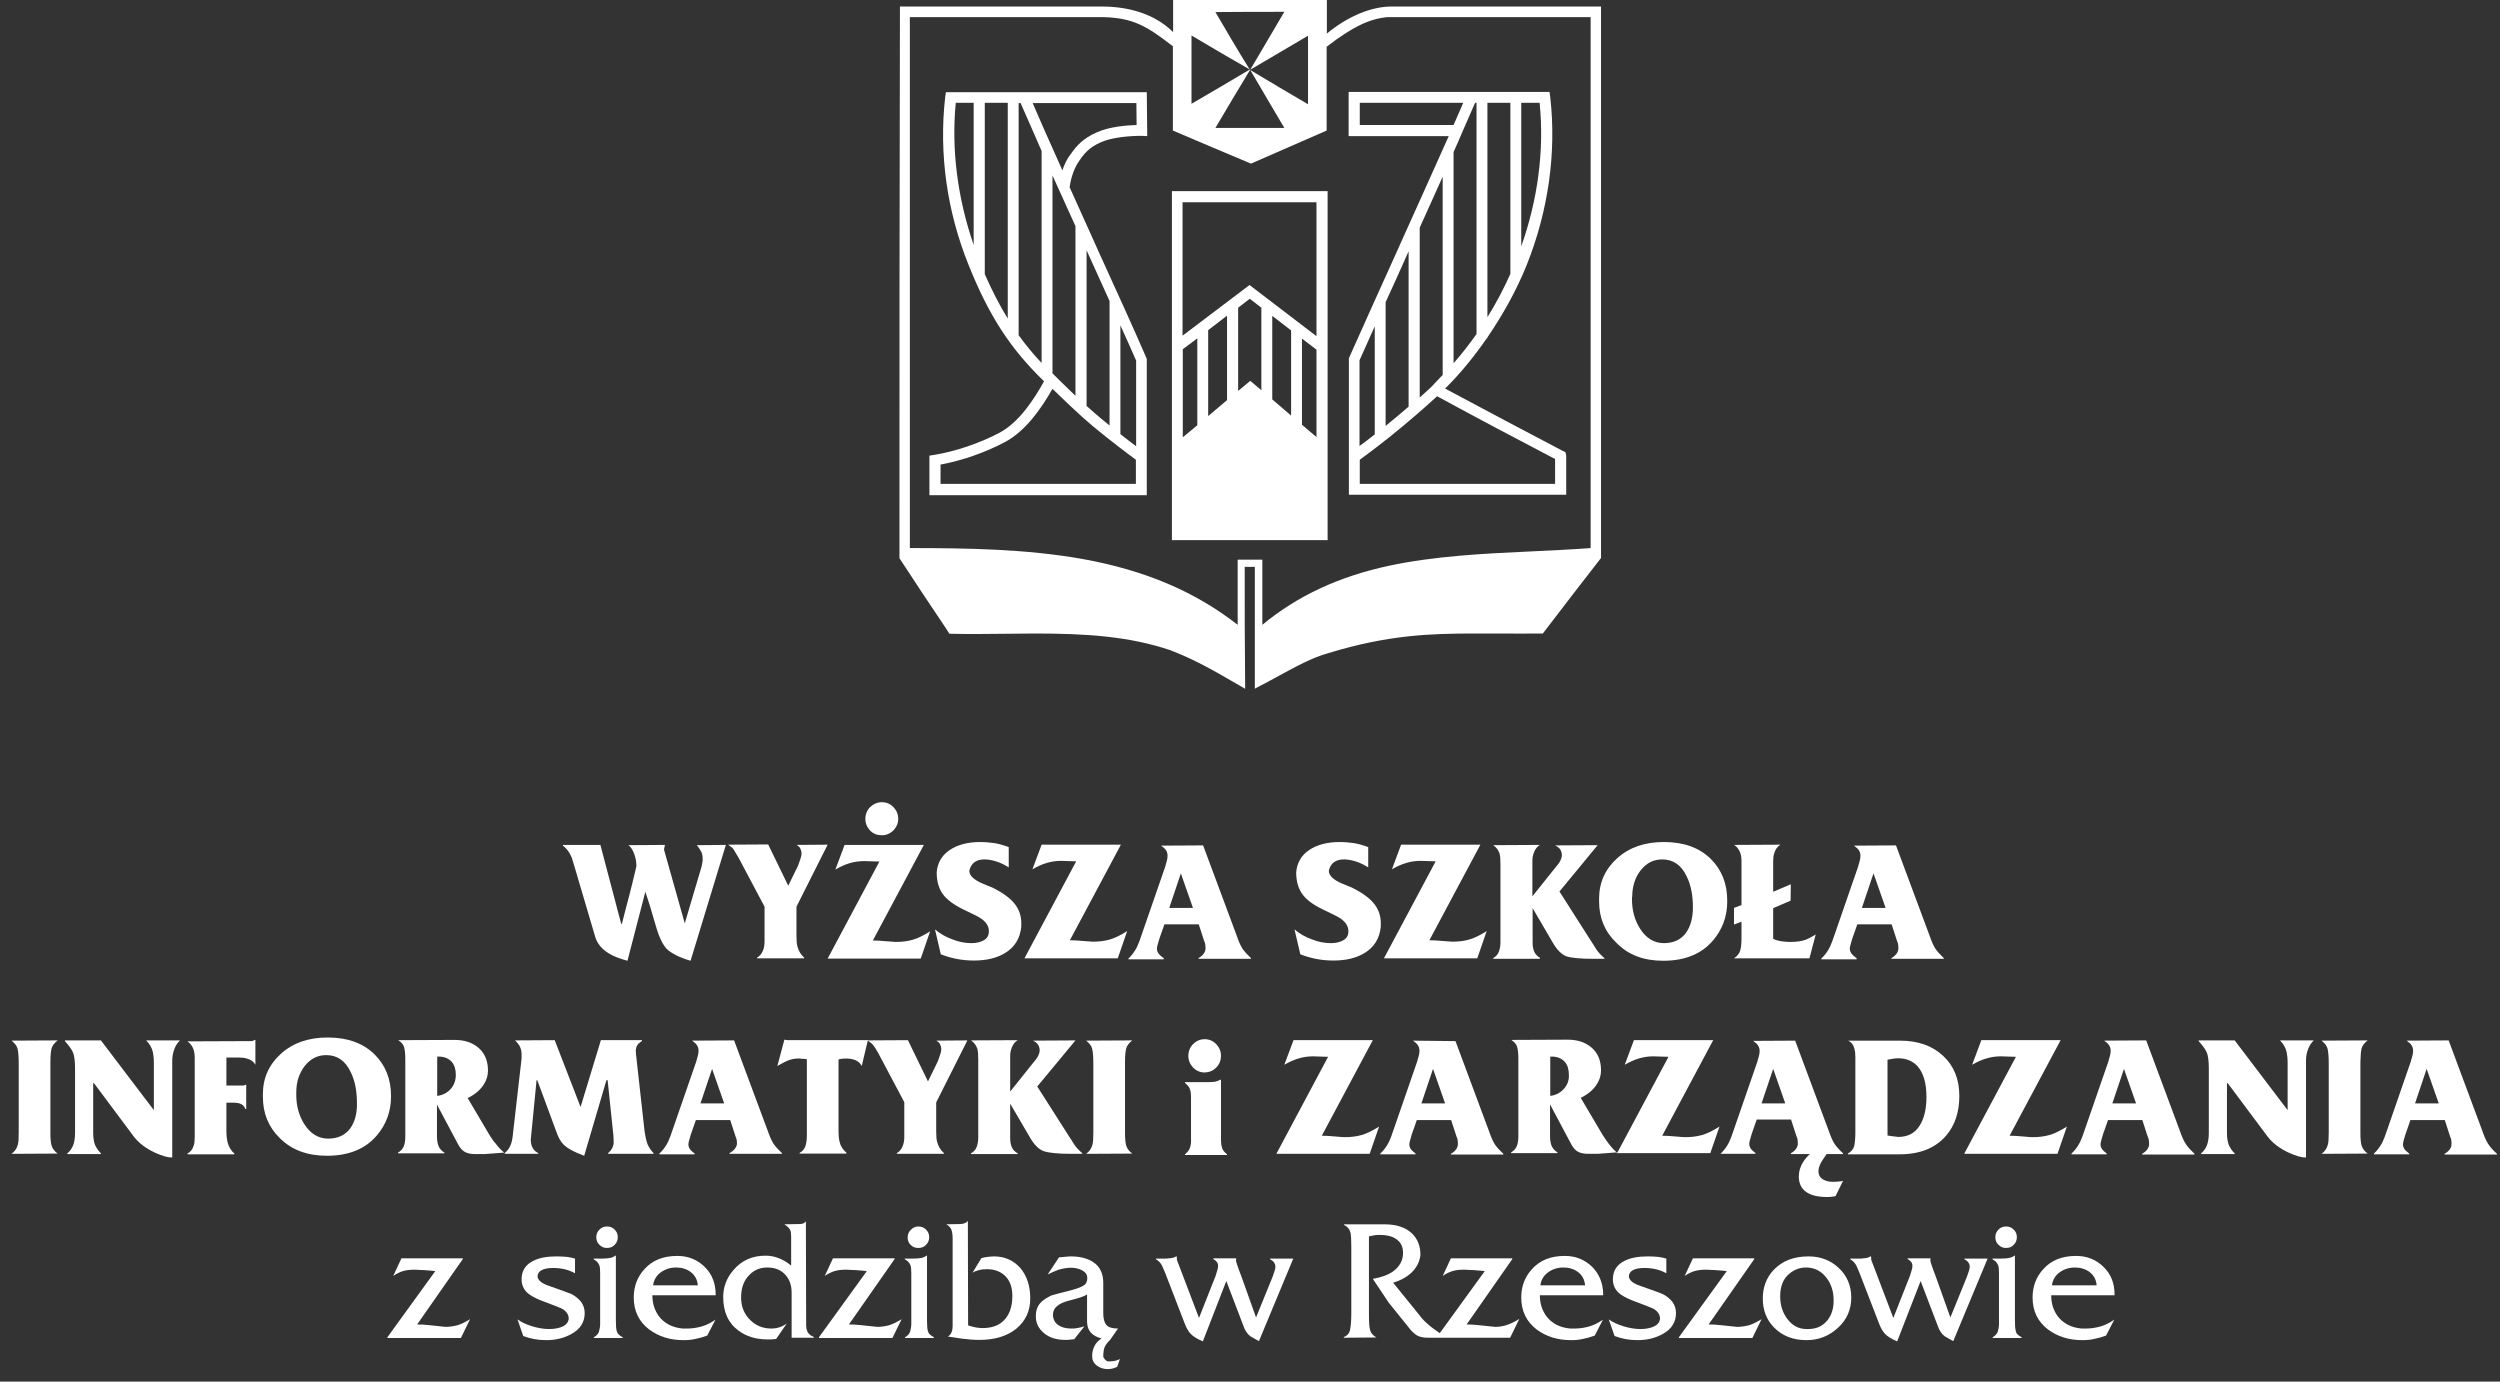 <?xml version="1.0" encoding="UTF-8"?>
<svg xmlns="http://www.w3.org/2000/svg" width="152" height="84" viewBox="0 0 152 84" fill="none">
  <rect x="0" y="0" width="152" height="84" fill="#333333" stroke="none"/>
  <path d="M84.614 0.396C83.364 0.396 81.939 0.998 80.674 2.04C80.674 1.365 80.674 0.69 80.674 0C77.558 0 74.427 0 71.326 0C71.326 0.66 71.326 1.306 71.326 1.952C70.018 0.66 68.239 0.396 66.975 0.396H54.716V0.426C54.687 11.592 54.687 22.949 54.687 33.925V33.939C55.598 35.348 56.553 36.771 57.479 38.15L57.715 38.517L57.729 38.532H57.744C58.273 38.547 58.846 38.547 59.493 38.547C60.081 38.547 60.654 38.532 61.228 38.532C61.786 38.532 62.359 38.517 62.933 38.517C66.064 38.517 68.665 38.693 71.15 39.53C72.781 40.161 73.869 40.821 75.324 41.657L75.706 41.877V41.819C75.677 39.368 75.677 36.874 75.677 34.467H76.294V41.877L76.338 41.848C76.676 41.672 76.97 41.511 77.25 41.364C78.925 40.454 79.734 39.999 80.777 39.706C84.379 38.605 86.936 38.517 89.67 38.517C90.141 38.517 90.626 38.517 91.14 38.517C91.963 38.517 92.845 38.532 93.786 38.517H93.801L93.815 38.503C95.065 36.874 96.182 35.407 97.343 33.925V33.91V0.396H84.614ZM78.087 0.719C77.397 1.893 76.706 3.067 76.015 4.241C77.176 3.551 78.352 2.861 79.528 2.172C79.528 3.551 79.528 4.945 79.528 6.339C78.352 5.649 77.176 4.96 76.015 4.255C76.706 5.444 77.397 6.603 78.087 7.777C76.676 7.777 75.295 7.777 73.898 7.777C74.589 6.603 75.28 5.444 76 4.255C75.28 3.096 74.589 1.922 73.898 0.734C75.28 0.719 76.676 0.719 78.087 0.719ZM72.443 2.157C73.619 2.861 74.78 3.536 75.986 4.226C74.795 4.93 73.619 5.635 72.443 6.309C72.443 4.945 72.443 3.551 72.443 2.157ZM96.726 33.323C95.506 33.411 94.256 33.47 93.036 33.528C90.185 33.66 87.23 33.807 84.467 34.394C81.395 35.054 78.881 36.228 76.75 37.989V34.027H75.251V37.989C72.678 35.979 69.635 34.673 65.799 33.983C62.389 33.382 58.891 33.323 55.319 33.323V1.042H67.122C68.856 1.1 69.68 1.541 71.296 2.803L71.311 2.817C71.311 4.519 71.311 6.236 71.311 7.938C72.899 8.613 74.472 9.288 76.059 9.948C77.573 9.288 79.116 8.613 80.66 7.938C80.66 6.251 80.66 4.549 80.66 2.847L80.674 2.832C82.218 1.643 83.247 1.145 84.349 1.042H96.711V33.323H96.726Z" fill="white"></path>
  <path d="M71.252 32.839H80.719V11.621H71.252V32.839ZM80.042 26.573C79.793 26.368 79.484 26.104 79.16 25.825V20.586L80.042 21.261V26.573ZM78.499 25.267C78.102 24.93 77.705 24.592 77.353 24.284V19.207L78.499 20.088V25.267ZM76.691 23.727C76.279 23.374 76.015 23.154 76.015 23.154L75.28 23.77V18.708L75.986 18.165L76.691 18.708V23.727ZM74.604 24.328L73.457 25.297V20.073L74.604 19.192V24.328ZM72.796 25.854L71.914 26.588V21.232L72.796 20.572V25.854ZM80.042 12.296V20.44L75.971 17.329L71.899 20.41V12.296H80.042Z" fill="white"></path>
  <path d="M81.997 8.276H88.083C87.289 10.066 86.142 12.59 85.128 14.849L84.952 15.246C83.879 17.623 82.762 20.088 82.041 21.716L82.012 21.775V30.08H95.226V27.703L95.182 27.498L95.006 27.41C92.772 26.236 90.376 24.974 87.862 23.624C88.803 22.7 89.641 21.658 90.405 20.557H90.435V20.513C91.375 19.134 92.198 17.667 92.831 16.097C94.139 12.81 94.638 9.288 94.256 5.913L94.212 5.591H81.997V8.276ZM89.685 6.251H89.773V20.308C89.332 20.924 88.876 21.526 88.377 22.083V9.244C88.568 8.819 88.744 8.423 88.891 8.07L89.685 6.251ZM87.083 23.463L86.98 23.565C86.863 23.683 86.627 23.888 86.319 24.167V13.837C86.789 12.795 87.274 11.739 87.715 10.741V22.802C87.495 23.008 87.304 23.242 87.083 23.463ZM85.54 15.51L85.643 15.275V24.724C85.393 24.93 85.128 25.165 84.849 25.399C84.643 25.561 84.452 25.722 84.246 25.898V18.371C84.673 17.447 85.114 16.478 85.54 15.51ZM83.585 19.838V26.412C83.232 26.691 82.909 26.94 82.659 27.116V21.907C82.923 21.32 83.247 20.601 83.585 19.838ZM94.55 27.909V29.42H82.674V27.953C82.997 27.718 84.173 26.852 85.29 25.913C86.26 25.106 87.039 24.402 87.377 24.093C89.891 25.458 92.301 26.735 94.55 27.909ZM90.435 6.251H91.831V16.654C91.419 17.564 90.964 18.444 90.435 19.281V6.251ZM92.492 14.982V6.251H93.609C93.903 9.156 93.492 12.149 92.492 14.982ZM82.659 6.251H88.965L88.377 7.601H82.674V6.251H82.659Z" fill="white"></path>
  <path d="M66.946 8.643C67.901 8.232 69.4 8.261 69.415 8.261L69.753 8.276L69.724 5.605H57.509L57.465 5.928C57.083 9.318 57.568 12.839 58.891 16.111C60.125 19.193 61.419 21.188 63.477 23.184C62.874 24.27 61.963 25.678 60.772 26.309C59.552 26.955 58.067 27.454 56.789 27.659L56.509 27.703V30.11H69.724V21.805L69.694 21.746C68.989 20.117 67.872 17.652 66.784 15.275L66.608 14.879C66.093 13.734 65.549 12.531 65.035 11.386C65.064 11.137 65.196 10.359 65.623 9.772C65.931 9.318 66.24 8.951 66.946 8.643ZM63.33 9.185V22.069C62.815 21.526 62.359 20.968 61.933 20.381V6.266H62.051L62.845 8.07C62.992 8.408 63.153 8.789 63.33 9.185ZM59.875 6.251H61.272V19.369C60.772 18.562 60.316 17.667 59.875 16.669V6.251ZM58.111 6.251H59.199V14.893C58.229 12.076 57.832 9.127 58.111 6.251ZM57.185 29.42V28.246C58.479 28.011 59.905 27.512 61.095 26.881C62.374 26.206 63.344 24.783 63.991 23.639C64.608 24.24 65.608 25.209 66.446 25.913C67.563 26.837 68.739 27.718 69.062 27.953V29.42H57.185ZM69.077 27.131C68.827 26.94 68.489 26.691 68.121 26.397V19.78C68.474 20.572 68.812 21.306 69.077 21.922V27.131ZM67.46 18.298V25.869C67.269 25.708 67.078 25.561 66.887 25.399C66.622 25.179 66.343 24.93 66.064 24.68V15.216L66.196 15.51C66.622 16.449 67.049 17.388 67.46 18.298ZM65.388 13.749V24.064C64.755 23.463 64.197 22.905 63.991 22.7V10.668C64.432 11.651 64.917 12.707 65.388 13.749ZM64.594 10.359C64.168 9.406 63.771 8.525 63.462 7.821L62.786 6.266H69.092L69.106 7.601C68.562 7.615 67.489 7.689 66.696 8.041C65.829 8.422 65.432 8.892 65.108 9.362C64.858 9.67 64.697 10.037 64.594 10.359Z" fill="white"></path>
  <path d="M34.77 52.163C34.784 52.222 34.858 52.472 34.99 52.897L36.181 56.932C36.298 57.358 36.578 57.695 37.004 57.959C37.283 58.136 37.665 58.282 38.15 58.414L39.238 54.218C39.385 54.643 39.605 55.347 39.885 56.331C40.12 57.138 40.399 57.651 40.737 57.857C40.899 57.974 41.075 58.062 41.252 58.15C41.428 58.224 41.678 58.326 41.987 58.414L44.133 51.371L42.369 51.386C42.486 51.532 42.575 51.665 42.633 51.782C42.692 51.899 42.722 52.046 42.722 52.208C42.722 52.295 42.722 52.369 42.707 52.413C42.707 52.457 42.678 52.545 42.663 52.662L41.634 56.14C40.796 53.176 40.37 51.665 40.37 51.65L40.429 51.371L38.209 51.386C38.341 51.474 38.444 51.635 38.547 51.885C38.635 52.119 38.694 52.369 38.694 52.648C38.694 52.692 38.606 53.029 38.459 53.645C38.371 53.998 38.239 54.555 38.033 55.303C37.959 55.597 37.886 55.891 37.812 56.169H37.768L36.724 52.208L36.504 51.371H34.226V51.415C34.446 51.577 34.637 51.826 34.77 52.163Z" fill="white"></path>
  <path d="M44.897 52.134L46.485 55.127V57.24C46.485 57.446 46.455 57.637 46.382 57.813C46.308 57.989 46.191 58.136 46.029 58.224V58.268H48.895V58.224C48.689 58.047 48.557 57.813 48.484 57.549C48.44 57.387 48.425 57.167 48.425 56.888V55.127L50.321 51.356L48.425 51.371C48.542 51.43 48.616 51.503 48.66 51.591C48.704 51.679 48.733 51.782 48.733 51.899C48.733 51.973 48.719 52.075 48.675 52.193C48.631 52.31 48.587 52.457 48.528 52.618L47.925 53.851L46.705 51.342L44.265 51.356C44.397 51.444 44.515 51.532 44.588 51.621C44.662 51.753 44.765 51.914 44.897 52.134Z" fill="white"></path>
  <path d="M52.541 52.354L53.467 52.383L50.321 58.282H55.98L56.553 56.624C56.157 56.874 55.804 57.05 55.495 57.138C55.186 57.226 54.848 57.27 54.466 57.27C54.393 57.27 54.187 57.255 53.864 57.226C53.54 57.196 53.276 57.182 53.07 57.182L56.171 51.371H51.35L50.791 52.868C51.071 52.706 51.35 52.574 51.644 52.486C51.938 52.398 52.247 52.354 52.541 52.354Z" fill="white"></path>
  <path d="M53.614 50.784C53.893 50.784 54.113 50.681 54.319 50.491C54.51 50.285 54.613 50.05 54.613 49.786C54.613 49.508 54.51 49.273 54.319 49.067C54.128 48.877 53.893 48.774 53.628 48.774C53.349 48.774 53.114 48.877 52.908 49.067C52.717 49.258 52.614 49.508 52.614 49.786C52.614 50.065 52.717 50.3 52.908 50.505C53.099 50.696 53.334 50.784 53.614 50.784Z" fill="white"></path>
  <path d="M59.817 57.167C59.611 57.285 59.361 57.343 59.052 57.343C58.685 57.343 58.288 57.27 57.891 57.108C57.479 56.962 57.141 56.756 56.847 56.507L57.2 58.018C57.479 58.136 57.788 58.224 58.141 58.297C58.494 58.37 58.861 58.4 59.229 58.4C59.964 58.4 60.596 58.253 61.081 57.959C61.683 57.607 62.021 57.064 62.095 56.345V56.125C62.095 55.714 61.977 55.348 61.757 55.039C61.492 54.658 61.022 54.306 60.346 53.968C60.111 53.88 59.89 53.778 59.67 53.69C59.184 53.469 58.935 53.22 58.935 52.941C59.038 52.486 59.346 52.252 59.861 52.252C60.081 52.252 60.316 52.296 60.551 52.369C60.801 52.442 61.066 52.574 61.331 52.736V51.503C60.963 51.371 60.654 51.283 60.404 51.254C60.155 51.224 59.89 51.195 59.596 51.195C58.846 51.195 58.229 51.356 57.744 51.679C57.259 52.002 56.994 52.472 56.95 53.044C56.95 53.616 57.097 54.1 57.406 54.467C57.685 54.79 58.126 55.098 58.744 55.377C59.243 55.612 59.552 55.773 59.67 55.861C59.978 56.081 60.125 56.331 60.125 56.624C60.125 56.874 60.022 57.05 59.817 57.167Z" fill="white"></path>
  <path d="M67.96 58.267L68.533 56.609C68.136 56.859 67.783 57.035 67.475 57.123C67.166 57.211 66.828 57.255 66.446 57.255C66.372 57.255 66.166 57.24 65.843 57.211C65.52 57.182 65.255 57.167 65.049 57.167L68.151 51.356H63.33L62.771 52.853C63.05 52.692 63.33 52.56 63.624 52.472C63.918 52.384 64.212 52.34 64.506 52.34L65.432 52.369L62.286 58.267H67.96Z" fill="white"></path>
  <path d="M70.723 58.238C70.591 58.135 70.488 58.047 70.429 57.959C70.37 57.871 70.341 57.769 70.341 57.666C70.341 57.593 70.37 57.49 70.4 57.387C70.429 57.27 70.459 57.167 70.488 57.079L70.797 56.199H72.884L73.207 57.196C73.251 57.299 73.281 57.372 73.281 57.431C73.281 57.475 73.296 57.548 73.296 57.651C73.296 57.886 73.149 58.091 72.869 58.253V58.297H76.059V58.253C75.838 58.047 75.662 57.857 75.544 57.681C75.427 57.505 75.309 57.226 75.192 56.888L73.149 51.4L70.591 51.415C70.738 51.518 70.841 51.606 70.9 51.709C70.958 51.797 70.988 51.914 70.988 52.031C70.988 52.134 70.973 52.251 70.929 52.398C70.885 52.545 70.856 52.633 70.856 52.662L69.444 56.741C69.312 57.138 69.209 57.416 69.136 57.563C68.989 57.857 68.812 58.091 68.607 58.282V58.326H70.753V58.238H70.723ZM71.796 53.102L72.531 55.201H71.091L71.796 53.102Z" fill="white"></path>
  <path d="M81.674 57.167C81.468 57.285 81.218 57.343 80.91 57.343C80.542 57.343 80.145 57.27 79.748 57.108C79.337 56.962 78.999 56.756 78.705 56.507L79.058 58.018C79.337 58.136 79.645 58.224 79.998 58.297C80.351 58.37 80.719 58.4 81.086 58.4C81.821 58.4 82.453 58.253 82.938 57.959C83.541 57.607 83.879 57.064 83.952 56.345V56.125C83.952 55.714 83.835 55.348 83.614 55.039C83.35 54.658 82.879 54.306 82.203 53.968C81.968 53.88 81.748 53.778 81.527 53.69C81.042 53.469 80.792 53.22 80.792 52.941C80.895 52.486 81.204 52.252 81.718 52.252C81.939 52.252 82.174 52.296 82.409 52.369C82.659 52.442 82.923 52.574 83.188 52.736V51.503C82.82 51.371 82.512 51.283 82.262 51.254C82.012 51.224 81.748 51.195 81.454 51.195C80.704 51.195 80.087 51.356 79.601 51.679C79.116 52.002 78.852 52.472 78.808 53.044C78.808 53.616 78.955 54.1 79.263 54.467C79.528 54.79 79.984 55.098 80.601 55.377C81.101 55.612 81.409 55.773 81.527 55.861C81.836 56.081 81.983 56.331 81.983 56.624C81.983 56.874 81.88 57.05 81.674 57.167Z" fill="white"></path>
  <path d="M89.817 58.267L90.391 56.609C89.994 56.859 89.641 57.035 89.332 57.123C89.023 57.211 88.685 57.255 88.303 57.255C88.23 57.255 88.024 57.24 87.701 57.211C87.377 57.182 87.113 57.167 86.907 57.167L90.008 51.356H85.187L84.629 52.853C84.908 52.692 85.187 52.56 85.481 52.472C85.775 52.384 86.069 52.34 86.363 52.34L87.289 52.369L84.143 58.267H89.817Z" fill="white"></path>
  <path d="M93.639 58.238C93.477 58.15 93.36 58.033 93.286 57.871C93.213 57.71 93.183 57.519 93.183 57.299V55.215L94.418 57.328C94.668 57.754 94.932 58.018 95.212 58.136C95.506 58.238 96.064 58.297 96.902 58.297H97.549V58.253C97.373 58.106 97.196 57.93 97.049 57.71C96.961 57.563 96.873 57.416 96.77 57.27L94.815 54.203L97.137 51.386L94.55 51.4C94.697 51.474 94.815 51.562 94.874 51.665C94.932 51.767 94.962 51.87 94.962 51.987C94.962 52.134 94.903 52.295 94.785 52.472C94.697 52.589 94.609 52.706 94.506 52.824L93.169 54.496V52.34C93.169 52.163 93.198 51.987 93.272 51.811C93.345 51.62 93.463 51.474 93.624 51.371L90.787 51.386C90.978 51.518 91.096 51.679 91.169 51.885C91.214 52.031 91.228 52.252 91.228 52.56V52.809V57.299C91.228 57.475 91.199 57.666 91.14 57.842C91.081 58.018 90.964 58.15 90.787 58.253V58.297H93.624V58.238H93.639Z" fill="white"></path>
  <path d="M101.121 58.414C102.444 58.414 103.458 58.004 104.163 57.167C104.722 56.507 105.016 55.714 105.016 54.805V54.761C105.016 53.719 104.678 52.883 104.016 52.222C103.311 51.532 102.37 51.195 101.165 51.195C100.004 51.195 99.063 51.518 98.328 52.178C97.593 52.839 97.225 53.66 97.225 54.643C97.225 54.658 97.225 54.687 97.225 54.717C97.225 54.746 97.225 54.79 97.225 54.805C97.225 55.803 97.564 56.639 98.269 57.314C98.989 58.062 99.945 58.414 101.121 58.414ZM99.239 54.526C99.239 53.88 99.416 53.352 99.754 52.912C100.106 52.472 100.533 52.252 101.062 52.252C101.723 52.252 102.223 52.589 102.547 53.279C102.811 53.807 102.929 54.438 102.929 55.172C102.929 55.817 102.782 56.331 102.502 56.727C102.194 57.138 101.738 57.343 101.165 57.343C100.577 57.343 100.092 57.05 99.724 56.477C99.386 55.949 99.225 55.348 99.225 54.673V54.526H99.239Z" fill="white"></path>
  <path d="M105.81 57.769C105.766 57.959 105.633 58.121 105.428 58.267H110.014L110.396 56.815C110.131 56.976 109.94 57.079 109.823 57.123C109.558 57.226 109.235 57.27 108.838 57.27C108.661 57.27 108.485 57.255 108.294 57.226C108.103 57.196 107.941 57.152 107.809 57.079V55.215L108.867 54.761L108.882 53.763L107.809 54.218V52.398C107.809 52.193 107.823 52.031 107.868 51.899C107.926 51.665 108.059 51.474 108.25 51.356L105.428 51.371C105.56 51.444 105.663 51.562 105.751 51.723C105.839 51.885 105.883 52.09 105.883 52.34V55.025L105.428 55.201V56.213L105.883 56.037V56.947C105.883 57.314 105.868 57.578 105.81 57.769Z" fill="white"></path>
  <path d="M112.851 58.238C112.718 58.135 112.615 58.047 112.557 57.959C112.498 57.871 112.468 57.769 112.468 57.666C112.468 57.593 112.498 57.49 112.527 57.387C112.557 57.27 112.586 57.167 112.615 57.079L112.924 56.199H115.011L115.335 57.196C115.379 57.299 115.408 57.372 115.408 57.431C115.408 57.475 115.423 57.548 115.423 57.651C115.423 57.886 115.276 58.091 114.997 58.253V58.297H118.186V58.253C117.966 58.047 117.789 57.857 117.672 57.681C117.554 57.505 117.437 57.226 117.319 56.888L115.276 51.4L112.718 51.415C112.865 51.518 112.968 51.606 113.027 51.709C113.086 51.797 113.115 51.914 113.115 52.031C113.115 52.134 113.1 52.251 113.056 52.398C113.012 52.545 112.983 52.633 112.983 52.662L111.572 56.741C111.439 57.138 111.337 57.416 111.263 57.563C111.116 57.857 110.94 58.091 110.734 58.282V58.326H112.88V58.238H112.851ZM113.909 53.102L114.644 55.201H113.203L113.909 53.102Z" fill="white"></path>
  <path d="M3.137 63.741C3.181 63.579 3.299 63.418 3.505 63.256L0.697 63.271C0.888 63.418 1.021 63.579 1.065 63.755C1.109 63.917 1.138 64.225 1.138 64.65V68.847C1.138 69.228 1.124 69.478 1.079 69.61C1.021 69.83 0.903 70.006 0.697 70.153L3.505 70.138C3.328 70.006 3.211 69.859 3.152 69.698C3.093 69.537 3.064 69.272 3.064 68.891V64.562C3.064 64.181 3.093 63.902 3.137 63.741Z" fill="white"></path>
  <path d="M8.899 63.271C9.105 63.476 9.237 63.711 9.296 63.975C9.326 64.122 9.355 64.342 9.355 64.621V67.497L6.136 63.256H3.946V63.3C4.196 63.579 4.357 63.799 4.446 64.005C4.519 64.195 4.563 64.518 4.563 64.958V68.891C4.563 69.199 4.519 69.448 4.446 69.639C4.372 69.83 4.254 69.991 4.093 70.123V70.167H6.136V70.123C5.989 69.977 5.871 69.815 5.783 69.624C5.71 69.434 5.666 69.184 5.666 68.891V65.853H5.71L8.12 69.082C8.429 69.493 8.855 69.815 9.414 70.079C9.84 70.27 10.163 70.373 10.428 70.373H10.472V64.474C10.472 64.24 10.516 64.019 10.59 63.814C10.663 63.594 10.781 63.418 10.943 63.256H8.899V63.271Z" fill="white"></path>
  <path d="M15.293 63.3C15.235 63.3 15.161 63.3 15.088 63.3L11.398 63.315C11.545 63.418 11.648 63.55 11.722 63.697C11.795 63.843 11.839 64.049 11.839 64.313V69.14C11.839 69.361 11.824 69.522 11.78 69.639C11.722 69.859 11.589 70.035 11.398 70.138V70.182H14.25V70.138C14.044 69.962 13.897 69.713 13.823 69.404C13.794 69.258 13.765 69.038 13.765 68.744V67.042H14.132C14.397 67.042 14.573 67.071 14.691 67.145C14.808 67.218 14.882 67.306 14.911 67.424H14.97V65.956H14.926C14.882 65.986 14.823 66 14.764 66C14.705 66 14.647 66 14.558 66H13.765V64.298H14.514C14.705 64.298 14.867 64.313 14.999 64.357C15.249 64.416 15.426 64.548 15.528 64.738V63.227H15.484C15.426 63.271 15.352 63.3 15.293 63.3Z" fill="white"></path>
  <path d="M23.775 66.646C23.775 65.604 23.437 64.768 22.775 64.108C22.07 63.418 21.129 63.08 19.924 63.08C18.762 63.08 17.822 63.403 17.087 64.063C16.352 64.724 15.984 65.545 15.984 66.528C15.984 66.543 15.984 66.573 15.984 66.602C15.984 66.631 15.984 66.661 15.984 66.69C15.984 67.688 16.322 68.524 17.013 69.199C17.733 69.918 18.689 70.27 19.879 70.27C21.202 70.27 22.217 69.859 22.922 69.023C23.481 68.363 23.775 67.57 23.775 66.661V66.646ZM21.291 68.612C20.982 69.023 20.526 69.228 19.953 69.228C19.365 69.228 18.88 68.935 18.512 68.363C18.174 67.835 18.013 67.233 18.013 66.558V66.426C18.013 65.78 18.189 65.252 18.527 64.812C18.88 64.372 19.306 64.151 19.835 64.151C20.497 64.151 20.997 64.489 21.32 65.179C21.584 65.707 21.702 66.338 21.702 67.071C21.717 67.702 21.57 68.216 21.291 68.612Z" fill="white"></path>
  <path d="M29.787 69.052L28.434 66.763C28.919 66.528 29.257 66.22 29.463 65.854C29.596 65.619 29.669 65.369 29.669 65.091C29.669 64.504 29.478 64.034 29.081 63.697C28.713 63.389 28.243 63.227 27.64 63.227L24.216 63.242C24.407 63.374 24.524 63.506 24.568 63.667C24.613 63.829 24.642 64.063 24.642 64.357V68.935V69.111C24.642 69.331 24.613 69.522 24.554 69.683C24.495 69.845 24.377 69.977 24.201 70.079V70.124H27.023V70.079C26.876 69.991 26.759 69.874 26.685 69.727C26.612 69.581 26.567 69.361 26.567 69.096V67.159L27.817 69.507C27.949 69.771 28.096 69.947 28.258 70.035C28.419 70.124 28.625 70.168 28.89 70.168H29.463L30.654 70.079C30.477 69.933 30.286 69.742 30.11 69.493C30.051 69.448 29.933 69.287 29.787 69.052ZM27.405 66.206C27.2 66.441 26.92 66.587 26.582 66.631V64.24H26.67C27.023 64.24 27.288 64.357 27.479 64.577C27.64 64.768 27.714 65.032 27.714 65.355C27.714 65.677 27.611 65.971 27.405 66.206Z" fill="white"></path>
  <path d="M36.945 65.692L37.298 69.067L37.312 69.463C37.312 69.566 37.283 69.669 37.239 69.771C37.195 69.874 37.107 69.991 36.974 70.109V70.153H39.738V70.109C39.576 69.947 39.459 69.771 39.37 69.566C39.297 69.36 39.238 69.111 39.194 68.817L38.665 64.063C38.665 63.975 38.665 63.917 38.65 63.873C38.665 63.741 38.694 63.638 38.738 63.565C38.782 63.477 38.885 63.388 39.032 63.286V63.242H36.533L35.299 67.306L33.726 63.242L31.315 63.256C31.462 63.403 31.58 63.535 31.624 63.667C31.683 63.799 31.712 63.946 31.712 64.107V64.357L31.198 68.847C31.168 69.17 31.124 69.419 31.065 69.566C30.992 69.786 30.86 69.962 30.683 70.109V70.153H32.726V70.109C32.579 70.035 32.462 69.933 32.388 69.801C32.315 69.669 32.271 69.507 32.271 69.287L32.623 65.677H32.668L33.829 68.817C33.946 69.155 34.093 69.419 34.255 69.581C34.505 69.83 34.916 70.05 35.519 70.27L36.871 65.677H36.945V65.692Z" fill="white"></path>
  <path d="M44.353 70.109V70.153H47.543V70.109C47.322 69.903 47.146 69.713 47.029 69.537C46.911 69.36 46.793 69.082 46.676 68.744L44.633 63.256L42.075 63.271C42.222 63.374 42.325 63.462 42.384 63.565C42.442 63.653 42.472 63.77 42.472 63.887C42.472 63.99 42.457 64.107 42.413 64.254C42.369 64.401 42.34 64.489 42.34 64.518L40.928 68.597C40.796 68.994 40.693 69.272 40.62 69.419C40.473 69.713 40.296 69.947 40.09 70.138V70.182H42.237V70.138C42.104 70.035 42.001 69.947 41.943 69.859C41.884 69.771 41.854 69.669 41.854 69.566C41.854 69.493 41.884 69.39 41.913 69.287C41.943 69.17 41.972 69.067 42.001 68.979L42.31 68.099H44.397L44.721 69.096C44.765 69.199 44.794 69.272 44.794 69.331C44.794 69.375 44.809 69.448 44.809 69.551C44.779 69.757 44.633 69.962 44.353 70.109ZM42.589 67.086L43.295 64.988L44.03 67.086H42.589Z" fill="white"></path>
  <path d="M56.921 68.788V67.027L58.817 63.256L56.921 63.271C57.038 63.33 57.112 63.403 57.156 63.491C57.2 63.579 57.23 63.682 57.23 63.799C57.23 63.873 57.215 63.975 57.171 64.093C57.127 64.21 57.083 64.357 57.024 64.518L56.421 65.751L55.201 63.242L52.776 63.256V63.242H47.896L47.69 63.212L47.264 64.812C47.514 64.665 47.719 64.562 47.881 64.489C48.102 64.401 48.322 64.357 48.542 64.357C48.557 64.357 48.631 64.357 48.748 64.372C48.866 64.372 48.969 64.386 49.057 64.401V68.803V69.038C49.057 69.287 49.028 69.507 48.969 69.683C48.91 69.859 48.792 70.006 48.616 70.094V70.138H51.468V70.094C51.306 69.947 51.174 69.786 51.1 69.595C51.027 69.404 50.983 69.14 50.983 68.803V64.416C51.13 64.372 51.276 64.357 51.438 64.357C51.644 64.357 51.835 64.386 52.011 64.46C52.188 64.533 52.305 64.65 52.394 64.812L52.761 63.271C52.893 63.359 53.011 63.447 53.084 63.535C53.158 63.623 53.261 63.785 53.393 64.019L54.981 67.013V69.126C54.981 69.331 54.951 69.522 54.878 69.698C54.804 69.874 54.687 70.021 54.525 70.109V70.153H57.391V70.109C57.185 69.933 57.053 69.698 56.98 69.434C56.936 69.287 56.921 69.067 56.921 68.788Z" fill="white"></path>
  <path d="M63.462 69.991C63.756 70.094 64.314 70.153 65.152 70.153H65.799V70.109C65.623 69.962 65.446 69.786 65.299 69.566C65.211 69.419 65.123 69.272 65.02 69.126L63.065 66.059L65.388 63.256L62.8 63.271C62.962 63.344 63.065 63.432 63.124 63.535C63.183 63.638 63.212 63.741 63.212 63.858C63.212 64.005 63.153 64.166 63.036 64.342C62.947 64.46 62.859 64.577 62.756 64.694L61.419 66.367V64.21C61.419 64.034 61.448 63.858 61.522 63.682C61.595 63.491 61.713 63.344 61.874 63.242L59.038 63.256C59.229 63.388 59.346 63.55 59.42 63.755C59.464 63.902 59.478 64.122 59.478 64.43V64.68V69.17C59.478 69.346 59.449 69.537 59.39 69.713C59.331 69.889 59.214 70.021 59.038 70.123V70.168H61.874V70.123C61.713 70.035 61.595 69.918 61.522 69.757C61.448 69.595 61.419 69.404 61.419 69.184V67.101L62.654 69.214C62.903 69.625 63.168 69.889 63.462 69.991Z" fill="white"></path>
  <path d="M68.474 63.741C68.518 63.579 68.636 63.418 68.842 63.256L66.034 63.271C66.225 63.418 66.358 63.579 66.402 63.755C66.446 63.917 66.475 64.225 66.475 64.65V68.847C66.475 69.228 66.46 69.478 66.416 69.61C66.358 69.83 66.24 70.006 66.034 70.153L68.842 70.138C68.665 70.006 68.548 69.859 68.489 69.698C68.43 69.537 68.401 69.272 68.401 68.891V64.562C68.401 64.181 68.43 63.902 68.474 63.741Z" fill="white"></path>
  <path d="M83.276 70.153L83.849 68.495C83.453 68.744 83.1 68.92 82.791 69.008C82.482 69.096 82.144 69.14 81.762 69.14C81.689 69.14 81.483 69.126 81.159 69.096C80.836 69.067 80.572 69.052 80.366 69.052L83.467 63.242H78.646L78.087 64.738C78.367 64.577 78.646 64.445 78.94 64.357C79.234 64.269 79.528 64.225 79.822 64.225L80.748 64.254L77.602 70.153H83.276Z" fill="white"></path>
  <path d="M85.907 63.271C86.054 63.374 86.157 63.462 86.216 63.565C86.275 63.653 86.304 63.77 86.304 63.887C86.304 63.99 86.289 64.107 86.245 64.254C86.201 64.401 86.172 64.489 86.172 64.518L84.761 68.597C84.629 68.994 84.526 69.272 84.452 69.419C84.305 69.713 84.129 69.947 83.923 70.138V70.182H86.069V70.138C85.937 70.035 85.834 69.947 85.775 69.859C85.716 69.771 85.687 69.668 85.687 69.566C85.687 69.492 85.716 69.39 85.746 69.287C85.775 69.17 85.804 69.067 85.834 68.979L86.142 68.099H88.23L88.553 69.096C88.597 69.199 88.627 69.272 88.627 69.331C88.627 69.375 88.641 69.448 88.641 69.551C88.641 69.786 88.494 69.991 88.215 70.153V70.197H91.405V70.153C91.184 69.947 91.008 69.757 90.89 69.581C90.773 69.404 90.655 69.126 90.537 68.788L88.494 63.3L85.907 63.271ZM86.422 67.086L87.127 64.988L87.862 67.086H86.422Z" fill="white"></path>
  <path d="M103.972 70.153L104.546 68.495C104.149 68.744 103.796 68.92 103.487 69.008C103.179 69.096 102.84 69.14 102.458 69.14C102.385 69.14 102.179 69.126 101.856 69.096C101.532 69.067 101.268 69.052 101.062 69.052L104.163 63.242H99.342L98.784 64.738C99.063 64.577 99.342 64.445 99.636 64.357C99.93 64.269 100.224 64.225 100.518 64.225L101.444 64.254L98.328 70.094C98.151 69.947 97.975 69.757 97.799 69.522C97.725 69.434 97.622 69.272 97.461 69.038L96.108 66.749C96.593 66.514 96.931 66.206 97.137 65.839C97.27 65.604 97.343 65.355 97.343 65.076C97.343 64.489 97.152 64.019 96.755 63.682C96.388 63.374 95.917 63.212 95.315 63.212L91.89 63.227C92.081 63.359 92.198 63.491 92.243 63.653C92.287 63.814 92.316 64.049 92.316 64.342V68.92V69.096C92.316 69.317 92.287 69.507 92.228 69.669C92.169 69.83 92.051 69.962 91.875 70.065V70.109H94.697V70.065C94.55 69.977 94.433 69.859 94.359 69.713C94.286 69.566 94.242 69.346 94.242 69.082V67.145L95.491 69.493C95.623 69.757 95.77 69.933 95.932 70.021C96.094 70.109 96.299 70.153 96.564 70.153H97.137L98.299 70.065L98.269 70.109H103.972V70.153ZM95.079 66.206C94.874 66.441 94.594 66.587 94.256 66.631V64.24H94.344C94.697 64.24 94.962 64.357 95.153 64.577C95.315 64.768 95.388 65.032 95.388 65.355C95.403 65.677 95.3 65.971 95.079 66.206Z" fill="white"></path>
  <path d="M104.59 70.153H106.736V70.109C106.603 70.006 106.501 69.918 106.442 69.83C106.383 69.742 106.354 69.639 106.354 69.537C106.354 69.463 106.383 69.36 106.412 69.258C106.442 69.14 106.471 69.038 106.501 68.95L106.809 68.069H108.896L109.22 69.067C109.264 69.17 109.293 69.243 109.293 69.302C109.293 69.346 109.308 69.419 109.308 69.522C109.308 69.757 109.161 69.962 108.882 70.123V70.167H110.043C109.764 70.417 109.367 70.886 109.367 71.532C109.367 72.618 110.396 72.779 111.087 72.779C111.395 72.779 111.601 72.721 111.601 72.721L112.057 71.796C112.057 71.796 111.866 71.855 111.41 71.855C110.969 71.855 110.352 71.62 110.631 70.872C110.704 70.681 110.866 70.431 111.057 70.167H112.057V70.123C111.836 69.918 111.66 69.727 111.542 69.551C111.425 69.375 111.307 69.096 111.19 68.759L109.146 63.271L106.589 63.286C106.736 63.388 106.839 63.476 106.897 63.579C106.956 63.667 106.986 63.785 106.986 63.902C106.986 64.005 106.971 64.122 106.927 64.269C106.883 64.415 106.853 64.504 106.853 64.533L105.442 68.612C105.31 69.008 105.207 69.287 105.134 69.434C104.987 69.727 104.81 69.962 104.604 70.153H104.59ZM107.809 64.988L108.544 67.086H107.103L107.809 64.988Z" fill="white"></path>
  <path d="M112.365 63.271C112.557 63.359 112.689 63.52 112.748 63.77C112.792 63.917 112.806 64.078 112.806 64.298V64.386V68.803C112.806 69.214 112.777 69.507 112.733 69.683C112.689 69.859 112.557 70.021 112.351 70.138V70.182H115.496C116.731 70.182 117.672 69.801 118.319 69.052C118.862 68.421 119.127 67.614 119.127 66.631C119.127 65.619 118.804 64.812 118.142 64.195C117.481 63.579 116.613 63.271 115.511 63.271H112.365ZM117.128 66.69C117.128 67.453 116.981 68.04 116.687 68.48C116.393 68.92 115.967 69.126 115.408 69.126C115.305 69.111 115.188 69.096 115.055 69.082C114.923 69.067 114.835 69.052 114.761 69.038V64.43C114.982 64.386 115.114 64.371 115.173 64.357C115.232 64.357 115.305 64.342 115.408 64.342C115.908 64.342 116.305 64.518 116.599 64.841C116.952 65.252 117.128 65.868 117.128 66.69Z" fill="white"></path>
  <path d="M125.095 70.153L125.668 68.495C125.271 68.744 124.918 68.92 124.61 69.008C124.301 69.096 123.963 69.14 123.581 69.14C123.507 69.14 123.301 69.126 122.978 69.096C122.655 69.067 122.39 69.052 122.184 69.052L125.286 63.242H120.465L119.906 64.738C120.185 64.577 120.465 64.445 120.759 64.357C121.053 64.269 121.347 64.225 121.641 64.225L122.567 64.254L119.421 70.153H125.095Z" fill="white"></path>
  <path d="M132.532 68.744L130.489 63.256L127.932 63.271C128.079 63.374 128.182 63.462 128.24 63.565C128.299 63.653 128.329 63.77 128.329 63.887C128.329 63.99 128.314 64.107 128.27 64.254C128.226 64.401 128.196 64.489 128.196 64.518L126.785 68.597C126.653 68.994 126.55 69.272 126.476 69.419C126.329 69.713 126.153 69.947 125.947 70.138V70.182H128.093V70.138C127.961 70.035 127.858 69.947 127.799 69.859C127.741 69.771 127.711 69.669 127.711 69.566C127.711 69.493 127.741 69.39 127.77 69.287C127.799 69.17 127.829 69.067 127.858 68.979L128.167 68.099H130.254L130.577 69.096C130.622 69.199 130.651 69.272 130.651 69.331C130.651 69.375 130.666 69.448 130.666 69.551C130.666 69.786 130.519 69.991 130.239 70.153V70.197H133.429V70.153C133.209 69.947 133.032 69.757 132.915 69.581C132.768 69.36 132.65 69.096 132.532 68.744ZM128.431 67.086L129.137 64.988L129.872 67.086H128.431Z" fill="white"></path>
  <path d="M138.633 63.271C138.838 63.476 138.971 63.711 139.029 63.975C139.059 64.122 139.088 64.342 139.088 64.621V67.497L135.869 63.256H133.679V63.3C133.929 63.579 134.091 63.799 134.179 64.005C134.252 64.195 134.296 64.518 134.296 64.958V68.891C134.296 69.199 134.252 69.448 134.179 69.639C134.105 69.83 133.988 69.991 133.826 70.123V70.167H135.869V70.123C135.707 69.977 135.605 69.815 135.516 69.624C135.443 69.434 135.399 69.184 135.399 68.891V65.853H135.443L137.853 69.082C138.162 69.493 138.588 69.815 139.147 70.079C139.573 70.27 139.897 70.373 140.161 70.373H140.205V64.474C140.205 64.24 140.249 64.019 140.323 63.814C140.396 63.594 140.514 63.418 140.676 63.256H138.633V63.271Z" fill="white"></path>
  <path d="M143.586 63.741C143.63 63.579 143.748 63.418 143.954 63.256L141.146 63.271C141.337 63.418 141.469 63.579 141.514 63.755C141.558 63.917 141.587 64.225 141.587 64.65V68.847C141.587 69.228 141.572 69.478 141.528 69.61C141.469 69.83 141.352 70.006 141.146 70.153L143.954 70.138C143.777 70.006 143.66 69.859 143.601 69.698C143.542 69.537 143.513 69.272 143.513 68.891V64.562C143.527 64.181 143.542 63.902 143.586 63.741Z" fill="white"></path>
  <path d="M151.274 69.537C151.156 69.36 151.038 69.082 150.921 68.744L148.878 63.256L146.32 63.271C146.467 63.374 146.57 63.462 146.629 63.565C146.688 63.653 146.717 63.77 146.717 63.887C146.717 63.99 146.702 64.107 146.658 64.254C146.614 64.401 146.585 64.489 146.585 64.518L145.174 68.597C145.041 68.994 144.938 69.272 144.865 69.419C144.718 69.713 144.542 69.947 144.336 70.138V70.182H146.482V70.138C146.349 70.035 146.247 69.947 146.188 69.859C146.129 69.771 146.1 69.669 146.1 69.566C146.1 69.493 146.129 69.39 146.158 69.287C146.188 69.17 146.217 69.067 146.247 68.979L146.555 68.099H148.643L148.966 69.096C149.01 69.199 149.039 69.272 149.039 69.331C149.039 69.375 149.054 69.448 149.054 69.551C149.054 69.786 148.907 69.991 148.628 70.153V70.197H151.818V70.153C151.553 69.918 151.391 69.727 151.274 69.537ZM146.835 67.086L147.54 64.988L148.275 67.086H146.835Z" fill="white"></path>
  <path d="M27.097 80.674C27.082 80.674 26.759 80.644 26.112 80.571C25.847 80.541 25.597 80.527 25.362 80.527L28.14 76.55V76.506H24.407L23.907 77.578C24.098 77.445 24.304 77.343 24.495 77.284C24.701 77.225 24.921 77.196 25.201 77.196C25.318 77.196 25.524 77.211 25.818 77.225C26.112 77.24 26.332 77.269 26.465 77.284L23.554 81.305V81.349H28.023L28.581 80.204C28.302 80.38 28.052 80.498 27.832 80.571C27.596 80.629 27.346 80.674 27.097 80.674Z" fill="white"></path>
  <path d="M34.711 78.663C34.696 78.649 34.24 78.487 33.373 78.179C32.932 78.032 32.712 77.842 32.682 77.621C32.682 77.445 32.77 77.313 32.932 77.225C33.094 77.137 33.329 77.093 33.623 77.093C34.123 77.093 34.578 77.196 34.961 77.416V76.521C34.799 76.477 34.623 76.433 34.461 76.418C34.299 76.404 34.079 76.389 33.829 76.389C33.241 76.389 32.77 76.477 32.403 76.668C31.947 76.903 31.712 77.269 31.712 77.783C31.712 78.106 31.83 78.385 32.065 78.605C32.227 78.751 32.506 78.913 32.873 79.059C33.726 79.382 34.196 79.558 34.255 79.617C34.461 79.764 34.578 79.954 34.578 80.175C34.564 80.38 34.431 80.541 34.226 80.644C34.005 80.747 33.726 80.806 33.388 80.806C33.064 80.806 32.726 80.747 32.374 80.644C32.021 80.541 31.712 80.395 31.462 80.219L31.815 81.231C32.241 81.392 32.697 81.481 33.211 81.481C33.799 81.481 34.314 81.349 34.755 81.099C35.284 80.806 35.549 80.38 35.549 79.837C35.549 79.573 35.475 79.353 35.328 79.147C35.152 78.942 34.961 78.781 34.711 78.663Z" fill="white"></path>
  <path d="M36.445 74.76C36.313 74.892 36.254 75.039 36.254 75.215C36.254 75.406 36.313 75.567 36.445 75.685C36.578 75.817 36.724 75.876 36.901 75.876C37.092 75.876 37.254 75.817 37.371 75.685C37.504 75.553 37.562 75.406 37.562 75.215C37.562 75.039 37.504 74.892 37.371 74.76C37.239 74.628 37.092 74.57 36.901 74.57C36.724 74.57 36.578 74.628 36.445 74.76Z" fill="white"></path>
  <path d="M37.504 80.952C37.459 80.82 37.445 80.585 37.445 80.277V76.345H37.401C37.283 76.462 37.033 76.521 36.651 76.521C36.548 76.521 36.46 76.521 36.372 76.521C36.283 76.521 36.195 76.521 36.092 76.521V76.565C36.269 76.653 36.386 76.785 36.445 76.947C36.475 77.035 36.489 77.181 36.489 77.401V80.483C36.489 80.659 36.46 80.82 36.416 80.967C36.372 81.099 36.269 81.216 36.107 81.305V81.349H37.856V81.305C37.665 81.202 37.548 81.099 37.504 80.952Z" fill="white"></path>
  <path d="M42.839 77.02C42.384 76.58 41.84 76.36 41.178 76.36C40.326 76.36 39.664 76.624 39.179 77.167C38.753 77.636 38.532 78.208 38.532 78.883C38.532 79.705 38.841 80.351 39.473 80.835C40.046 81.26 40.737 81.481 41.546 81.481C41.796 81.481 42.031 81.466 42.281 81.407C42.516 81.363 42.766 81.29 43.001 81.202L43.501 80.233C43.251 80.409 42.986 80.556 42.678 80.644C42.369 80.732 42.075 80.776 41.781 80.776H41.516C40.884 80.718 40.399 80.468 40.061 80.028C39.797 79.661 39.664 79.25 39.664 78.751H43.515C43.515 78.032 43.295 77.46 42.839 77.02ZM39.708 78.15C39.752 77.812 39.914 77.548 40.179 77.357C40.443 77.167 40.752 77.064 41.105 77.064C41.443 77.064 41.752 77.152 42.001 77.343C42.251 77.534 42.398 77.798 42.428 78.15H39.708Z" fill="white"></path>
  <path d="M49.101 80.982C49.042 80.864 49.013 80.718 49.013 80.541C49.013 80.468 49.013 80.38 49.013 80.263L48.998 74.247C48.954 74.32 48.88 74.379 48.807 74.393C48.719 74.423 48.631 74.423 48.528 74.423L47.69 74.437C47.881 74.569 48.013 74.687 48.057 74.819C48.087 74.892 48.102 75.024 48.102 75.23V76.947C47.852 76.741 47.602 76.594 47.337 76.492C47.073 76.389 46.808 76.345 46.543 76.345C45.735 76.345 45.088 76.638 44.603 77.211C44.177 77.695 43.971 78.252 43.971 78.854C43.971 79.764 44.28 80.453 44.912 80.908C45.382 81.26 45.97 81.436 46.646 81.436C46.779 81.436 46.867 81.436 46.926 81.436C46.97 81.436 47.058 81.422 47.19 81.407L47.837 80.468C47.558 80.674 47.234 80.776 46.896 80.776C46.411 80.776 45.985 80.615 45.632 80.277C45.25 79.91 45.059 79.456 45.059 78.883C45.059 78.311 45.221 77.856 45.559 77.519C45.852 77.211 46.22 77.064 46.646 77.064C47.073 77.064 47.411 77.181 47.675 77.431C47.969 77.71 48.131 78.091 48.131 78.59V81.334H49.483V81.29C49.277 81.202 49.16 81.099 49.101 80.982Z" fill="white"></path>
  <path d="M53.349 80.674C53.334 80.674 53.011 80.644 52.364 80.571C52.1 80.541 51.85 80.527 51.614 80.527L54.393 76.55V76.506H50.644L50.145 77.578C50.336 77.445 50.541 77.343 50.733 77.284C50.938 77.225 51.159 77.196 51.438 77.196C51.556 77.196 51.761 77.211 52.056 77.225C52.349 77.24 52.57 77.269 52.702 77.284L49.792 81.305V81.349H54.26L54.819 80.204C54.54 80.38 54.29 80.498 54.069 80.571C53.849 80.629 53.614 80.674 53.349 80.674Z" fill="white"></path>
  <path d="M55.833 75.876C56.024 75.876 56.186 75.817 56.303 75.685C56.436 75.553 56.495 75.406 56.495 75.215C56.495 75.039 56.436 74.892 56.303 74.76C56.171 74.628 56.024 74.57 55.833 74.57C55.657 74.57 55.495 74.643 55.377 74.775C55.245 74.907 55.186 75.054 55.186 75.23C55.186 75.421 55.245 75.582 55.377 75.699C55.495 75.817 55.642 75.876 55.833 75.876Z" fill="white"></path>
  <path d="M56.421 80.952C56.377 80.82 56.362 80.585 56.362 80.277V76.345H56.318C56.201 76.462 55.951 76.521 55.569 76.521C55.466 76.521 55.377 76.521 55.289 76.521C55.201 76.521 55.113 76.521 55.01 76.521V76.565C55.186 76.653 55.304 76.785 55.363 76.947C55.392 77.035 55.407 77.181 55.407 77.401V80.483C55.407 80.659 55.377 80.82 55.333 80.967C55.289 81.099 55.186 81.216 55.025 81.305V81.349H56.774L56.789 81.305C56.583 81.202 56.465 81.099 56.421 80.952Z" fill="white"></path>
  <path d="M60.434 76.389C60.316 76.389 60.199 76.404 60.052 76.418C59.905 76.433 59.787 76.462 59.67 76.492L59.126 77.387C59.229 77.313 59.346 77.269 59.508 77.225C59.67 77.181 59.831 77.167 60.008 77.167C60.434 77.167 60.772 77.284 61.051 77.519C61.389 77.812 61.551 78.238 61.551 78.795C61.551 79.47 61.36 79.984 60.992 80.321C60.684 80.615 60.258 80.747 59.728 80.747C59.626 80.747 59.508 80.732 59.39 80.718C59.273 80.703 59.096 80.659 58.861 80.585L58.846 74.232C58.758 74.349 58.597 74.423 58.332 74.423L57.538 74.437C57.7 74.54 57.803 74.643 57.847 74.775C57.891 74.892 57.92 75.068 57.92 75.303V80.527V80.615C57.92 80.747 57.906 80.864 57.862 80.982C57.818 81.099 57.744 81.202 57.626 81.26C57.92 81.304 58.2 81.349 58.494 81.392C58.861 81.436 59.214 81.466 59.552 81.466C60.493 81.466 61.242 81.231 61.801 80.776C62.359 80.307 62.639 79.705 62.639 78.942C62.639 78.194 62.433 77.563 62.036 77.093C61.61 76.624 61.081 76.389 60.434 76.389Z" fill="white"></path>
  <path d="M67.195 82.669C67.122 82.596 67.078 82.522 67.078 82.464C67.078 82.243 67.107 82.067 67.151 81.935C67.195 81.803 67.313 81.642 67.504 81.451L67.975 80.776C67.636 80.776 67.386 80.703 67.269 80.556C67.137 80.409 67.078 80.16 67.078 79.822V77.988C67.078 77.431 66.872 77.005 66.475 76.741C66.122 76.506 65.667 76.389 65.094 76.389C65.005 76.389 64.888 76.404 64.711 76.418C64.55 76.433 64.432 76.448 64.388 76.448L63.697 77.489C63.932 77.372 64.138 77.284 64.329 77.211C64.608 77.123 64.873 77.079 65.108 77.079C65.343 77.079 65.564 77.123 65.74 77.211C65.99 77.328 66.108 77.489 66.108 77.71C66.108 77.797 66.093 77.886 66.049 77.974C66.005 78.062 65.961 78.12 65.917 78.135C65.784 78.238 65.549 78.326 65.24 78.414C64.388 78.634 63.947 78.751 63.918 78.766C63.624 78.913 63.388 79.059 63.241 79.236C63.065 79.441 62.977 79.705 62.977 80.028C62.977 80.439 63.139 80.776 63.477 81.055C63.8 81.334 64.241 81.466 64.785 81.466C64.902 81.466 64.976 81.466 65.035 81.451C65.094 81.451 65.182 81.436 65.314 81.422L65.931 80.644C65.784 80.688 65.637 80.718 65.505 80.747C65.373 80.776 65.24 80.776 65.138 80.776C64.799 80.776 64.535 80.703 64.329 80.556C64.123 80.409 64.02 80.189 64.02 79.925C64.02 79.514 64.373 79.221 65.064 79.059C65.534 78.942 65.873 78.839 66.093 78.707V80.336C66.093 80.894 66.387 81.231 66.975 81.378C66.813 81.481 66.666 81.613 66.563 81.803C66.46 81.994 66.402 82.214 66.402 82.449C66.402 82.684 66.49 82.874 66.681 83.021C66.872 83.168 67.093 83.241 67.343 83.241C67.548 83.241 67.754 83.197 67.93 83.095L68.092 82.625C67.93 82.728 67.695 82.772 67.416 82.772C67.357 82.786 67.284 82.757 67.195 82.669Z" fill="white"></path>
  <path d="M77.206 76.55C77.426 76.668 77.544 76.814 77.544 77.02C77.544 77.093 77.529 77.196 77.485 77.299C77.441 77.416 77.411 77.519 77.382 77.607L76.368 80.101L75.456 77.548C75.383 77.372 75.324 77.196 75.265 77.034C75.206 76.859 75.162 76.741 75.148 76.653L75.162 76.506H73.766V76.55C73.957 76.653 74.06 76.785 74.06 76.961C74.06 77.049 74.045 77.152 74.001 77.269C73.972 77.387 73.942 77.475 73.913 77.563L72.899 80.131L71.649 76.844C71.62 76.77 71.591 76.712 71.576 76.668C71.561 76.624 71.546 76.536 71.546 76.389H71.502C71.414 76.448 71.326 76.477 71.223 76.492C71.12 76.506 71.017 76.506 70.944 76.521C70.826 76.521 70.723 76.521 70.62 76.521C70.517 76.521 70.4 76.521 70.282 76.521V76.565C70.444 76.653 70.561 76.785 70.65 76.947C70.65 76.961 70.723 77.108 70.841 77.387L72.046 80.512C72.149 80.761 72.252 80.938 72.355 81.055C72.516 81.246 72.781 81.407 73.134 81.554L74.56 77.886L75.589 80.585C75.692 80.894 75.838 81.114 76.044 81.26C76.206 81.349 76.368 81.451 76.544 81.539L78.631 76.521H77.22V76.55H77.206Z" fill="white"></path>
  <path d="M90.905 80.674C90.89 80.674 90.567 80.644 89.92 80.571C89.656 80.542 89.406 80.527 89.17 80.527L91.949 76.55V76.506H88.215L87.715 77.578C87.906 77.445 88.112 77.343 88.303 77.284C88.509 77.225 88.73 77.196 89.009 77.196C89.126 77.196 89.332 77.211 89.626 77.225C89.92 77.24 90.141 77.269 90.273 77.284L87.539 81.055C87.289 80.879 87.024 80.703 86.819 80.512C86.583 80.307 86.422 80.131 86.319 79.984L84.702 77.988C85.231 77.827 85.628 77.592 85.922 77.269C86.172 76.991 86.319 76.668 86.363 76.301C86.363 75.758 86.187 75.318 85.849 74.995C85.466 74.628 84.908 74.438 84.173 74.438H81.718V74.481C81.924 74.57 82.056 74.731 82.115 74.966C82.144 75.112 82.159 75.391 82.159 75.832V79.852C82.159 80.292 82.13 80.63 82.085 80.85C82.041 81.07 81.909 81.216 81.703 81.29V81.334L83.688 81.319C83.482 81.202 83.35 81.055 83.305 80.879C83.247 80.703 83.232 80.365 83.232 79.881V75.171C83.394 75.142 83.526 75.112 83.6 75.098C83.673 75.083 83.776 75.083 83.908 75.083C84.305 75.083 84.614 75.156 84.864 75.318C85.158 75.509 85.305 75.787 85.305 76.169C85.305 76.638 85.099 77.005 84.702 77.299C84.393 77.519 83.982 77.666 83.467 77.754L84.437 79.206L85.657 80.718C85.804 80.923 85.981 81.085 86.142 81.187C86.319 81.29 86.539 81.334 86.819 81.334H87.348H87.892H91.816L92.375 80.189C92.096 80.365 91.846 80.483 91.625 80.556C91.405 80.63 91.169 80.674 90.905 80.674Z" fill="white"></path>
  <path d="M96.799 77.02C96.344 76.58 95.8 76.36 95.138 76.36C94.286 76.36 93.624 76.624 93.139 77.167C92.713 77.636 92.492 78.208 92.492 78.883C92.492 79.705 92.801 80.351 93.433 80.835C94.006 81.26 94.697 81.481 95.506 81.481C95.756 81.481 95.991 81.466 96.241 81.407C96.476 81.363 96.726 81.29 96.961 81.202L97.461 80.233C97.211 80.409 96.946 80.556 96.638 80.644C96.329 80.732 96.035 80.776 95.741 80.776H95.476C94.844 80.718 94.359 80.468 94.021 80.028C93.757 79.661 93.624 79.25 93.624 78.751H97.475C97.475 78.032 97.24 77.46 96.799 77.02ZM93.654 78.15C93.698 77.812 93.859 77.548 94.124 77.357C94.389 77.167 94.697 77.064 95.05 77.064C95.388 77.064 95.697 77.152 95.947 77.343C96.197 77.534 96.344 77.798 96.373 78.15H93.654Z" fill="white"></path>
  <path d="M101.062 78.663C101.047 78.649 100.592 78.487 99.724 78.179C99.283 78.032 99.063 77.842 99.034 77.621C99.034 77.445 99.122 77.313 99.283 77.225C99.445 77.137 99.68 77.093 99.974 77.093C100.474 77.093 100.93 77.196 101.312 77.416V76.521C101.15 76.477 100.974 76.433 100.812 76.418C100.65 76.404 100.43 76.389 100.18 76.389C99.592 76.389 99.122 76.477 98.754 76.668C98.299 76.903 98.063 77.269 98.063 77.783C98.063 78.106 98.181 78.385 98.416 78.605C98.578 78.751 98.857 78.913 99.225 79.059C100.077 79.382 100.547 79.558 100.606 79.617C100.812 79.764 100.93 79.954 100.93 80.175C100.915 80.38 100.783 80.541 100.577 80.644C100.356 80.747 100.077 80.806 99.739 80.806C99.416 80.806 99.078 80.747 98.725 80.644C98.372 80.541 98.063 80.395 97.813 80.219L98.166 81.231C98.593 81.392 99.048 81.481 99.563 81.481C100.151 81.481 100.665 81.349 101.106 81.099C101.635 80.806 101.9 80.38 101.9 79.837C101.9 79.573 101.826 79.353 101.679 79.147C101.503 78.942 101.312 78.781 101.062 78.663Z" fill="white"></path>
  <path d="M105.619 80.674C105.604 80.674 105.281 80.644 104.634 80.571C104.369 80.541 104.119 80.527 103.884 80.527L106.662 76.55V76.506H102.929L102.429 77.578C102.62 77.445 102.826 77.343 103.017 77.284C103.223 77.225 103.443 77.196 103.722 77.196C103.84 77.196 104.046 77.211 104.34 77.225C104.634 77.24 104.854 77.269 104.987 77.284L102.076 81.305V81.349H106.545L107.103 80.204C106.824 80.38 106.574 80.498 106.354 80.571C106.118 80.629 105.883 80.674 105.619 80.674Z" fill="white"></path>
  <path d="M109.955 76.389C109.058 76.389 108.353 76.668 107.838 77.211C107.397 77.68 107.177 78.267 107.177 78.957C107.177 79.646 107.397 80.233 107.853 80.703C108.353 81.216 109.014 81.481 109.837 81.481C110.572 81.481 111.204 81.231 111.748 80.732C112.292 80.233 112.557 79.617 112.557 78.898C112.557 78.15 112.292 77.533 111.748 77.049C111.263 76.609 110.66 76.389 109.955 76.389ZM111.116 80.263C110.822 80.629 110.44 80.806 109.925 80.806H109.837C109.382 80.806 108.999 80.615 108.691 80.219C108.382 79.822 108.235 79.353 108.235 78.81C108.235 78.194 108.426 77.724 108.823 77.416C109.117 77.181 109.44 77.064 109.808 77.064C110.308 77.064 110.719 77.269 111.043 77.68C111.337 78.062 111.483 78.516 111.483 79.045C111.498 79.529 111.366 79.94 111.116 80.263Z" fill="white"></path>
  <path d="M119.421 76.55C119.641 76.668 119.759 76.814 119.759 77.02C119.759 77.093 119.744 77.196 119.7 77.299C119.656 77.416 119.627 77.519 119.597 77.607L118.583 80.101L117.672 77.548C117.598 77.372 117.539 77.196 117.481 77.034C117.422 76.859 117.378 76.741 117.363 76.653L117.378 76.506H115.981V76.55C116.172 76.653 116.275 76.785 116.275 76.961C116.275 77.049 116.261 77.152 116.217 77.269C116.187 77.387 116.158 77.475 116.128 77.563L115.114 80.131L113.865 76.844C113.835 76.77 113.806 76.712 113.791 76.668C113.777 76.624 113.762 76.536 113.762 76.389H113.718C113.63 76.448 113.541 76.477 113.438 76.492C113.336 76.506 113.233 76.506 113.159 76.521C113.042 76.521 112.939 76.521 112.836 76.521C112.733 76.521 112.615 76.521 112.498 76.521V76.565C112.659 76.653 112.777 76.785 112.865 76.947C112.865 76.961 112.939 77.108 113.056 77.387L114.262 80.512C114.365 80.761 114.467 80.938 114.57 81.055C114.732 81.246 114.997 81.407 115.349 81.554L116.775 77.886L117.804 80.585C117.907 80.894 118.054 81.114 118.26 81.26C118.421 81.349 118.583 81.451 118.759 81.539L120.847 76.521H119.436V76.55H119.421Z" fill="white"></path>
  <path d="M121.508 74.76C121.376 74.892 121.317 75.039 121.317 75.215C121.317 75.406 121.376 75.567 121.508 75.685C121.641 75.817 121.787 75.876 121.964 75.876C122.155 75.876 122.317 75.817 122.434 75.685C122.567 75.553 122.625 75.406 122.625 75.215C122.625 75.039 122.567 74.892 122.434 74.76C122.302 74.628 122.155 74.57 121.964 74.57C121.787 74.57 121.626 74.628 121.508 74.76Z" fill="white"></path>
  <path d="M122.567 80.952C122.522 80.82 122.508 80.585 122.508 80.277V76.345H122.464C122.346 76.462 122.081 76.521 121.699 76.521C121.596 76.521 121.508 76.521 121.42 76.521C121.332 76.521 121.244 76.521 121.141 76.521V76.565C121.317 76.653 121.435 76.785 121.494 76.947C121.523 77.035 121.538 77.181 121.538 77.401V80.483C121.538 80.659 121.508 80.82 121.464 80.967C121.42 81.099 121.302 81.216 121.155 81.305V81.349H122.905L122.919 81.305C122.714 81.202 122.596 81.099 122.567 80.952Z" fill="white"></path>
  <path d="M127.888 77.02C127.432 76.58 126.888 76.36 126.227 76.36C125.374 76.36 124.713 76.624 124.228 77.167C123.801 77.636 123.581 78.208 123.581 78.883C123.581 79.705 123.889 80.351 124.521 80.835C125.095 81.26 125.786 81.481 126.594 81.481C126.844 81.481 127.079 81.466 127.329 81.407C127.564 81.363 127.814 81.29 128.049 81.202L128.549 80.233C128.299 80.409 128.02 80.556 127.726 80.644C127.417 80.732 127.123 80.776 126.829 80.776H126.565C125.933 80.718 125.448 80.468 125.109 80.028C124.845 79.661 124.713 79.25 124.713 78.751H128.564C128.578 78.032 128.343 77.46 127.888 77.02ZM124.757 78.15C124.801 77.812 124.962 77.548 125.227 77.357C125.492 77.167 125.8 77.064 126.153 77.064C126.491 77.064 126.8 77.152 127.05 77.343C127.3 77.534 127.447 77.798 127.476 78.15H124.757Z" fill="white"></path>
  <path d="M72.355 69.771C72.311 69.918 72.208 70.05 72.046 70.182V70.226H74.604V70.182C74.457 70.065 74.354 69.948 74.31 69.815C74.266 69.698 74.236 69.507 74.236 69.272V65.648H74.192C74.075 65.707 73.972 65.751 73.883 65.766C73.795 65.78 73.648 65.795 73.457 65.795H73.325H72.046V65.839C72.222 65.986 72.325 66.118 72.355 66.25C72.399 66.367 72.414 66.529 72.414 66.705V69.243C72.428 69.449 72.399 69.625 72.355 69.771Z" fill="white"></path>
  <path d="M73.957 64.9C74.148 64.695 74.236 64.46 74.236 64.196C74.236 63.917 74.133 63.682 73.942 63.477C73.751 63.286 73.516 63.183 73.251 63.183C72.972 63.183 72.737 63.286 72.546 63.477C72.355 63.667 72.252 63.902 72.252 64.196C72.252 64.474 72.355 64.709 72.546 64.915C72.737 65.105 72.972 65.208 73.251 65.208C73.545 65.193 73.766 65.091 73.957 64.9Z" fill="white"></path>
</svg>
